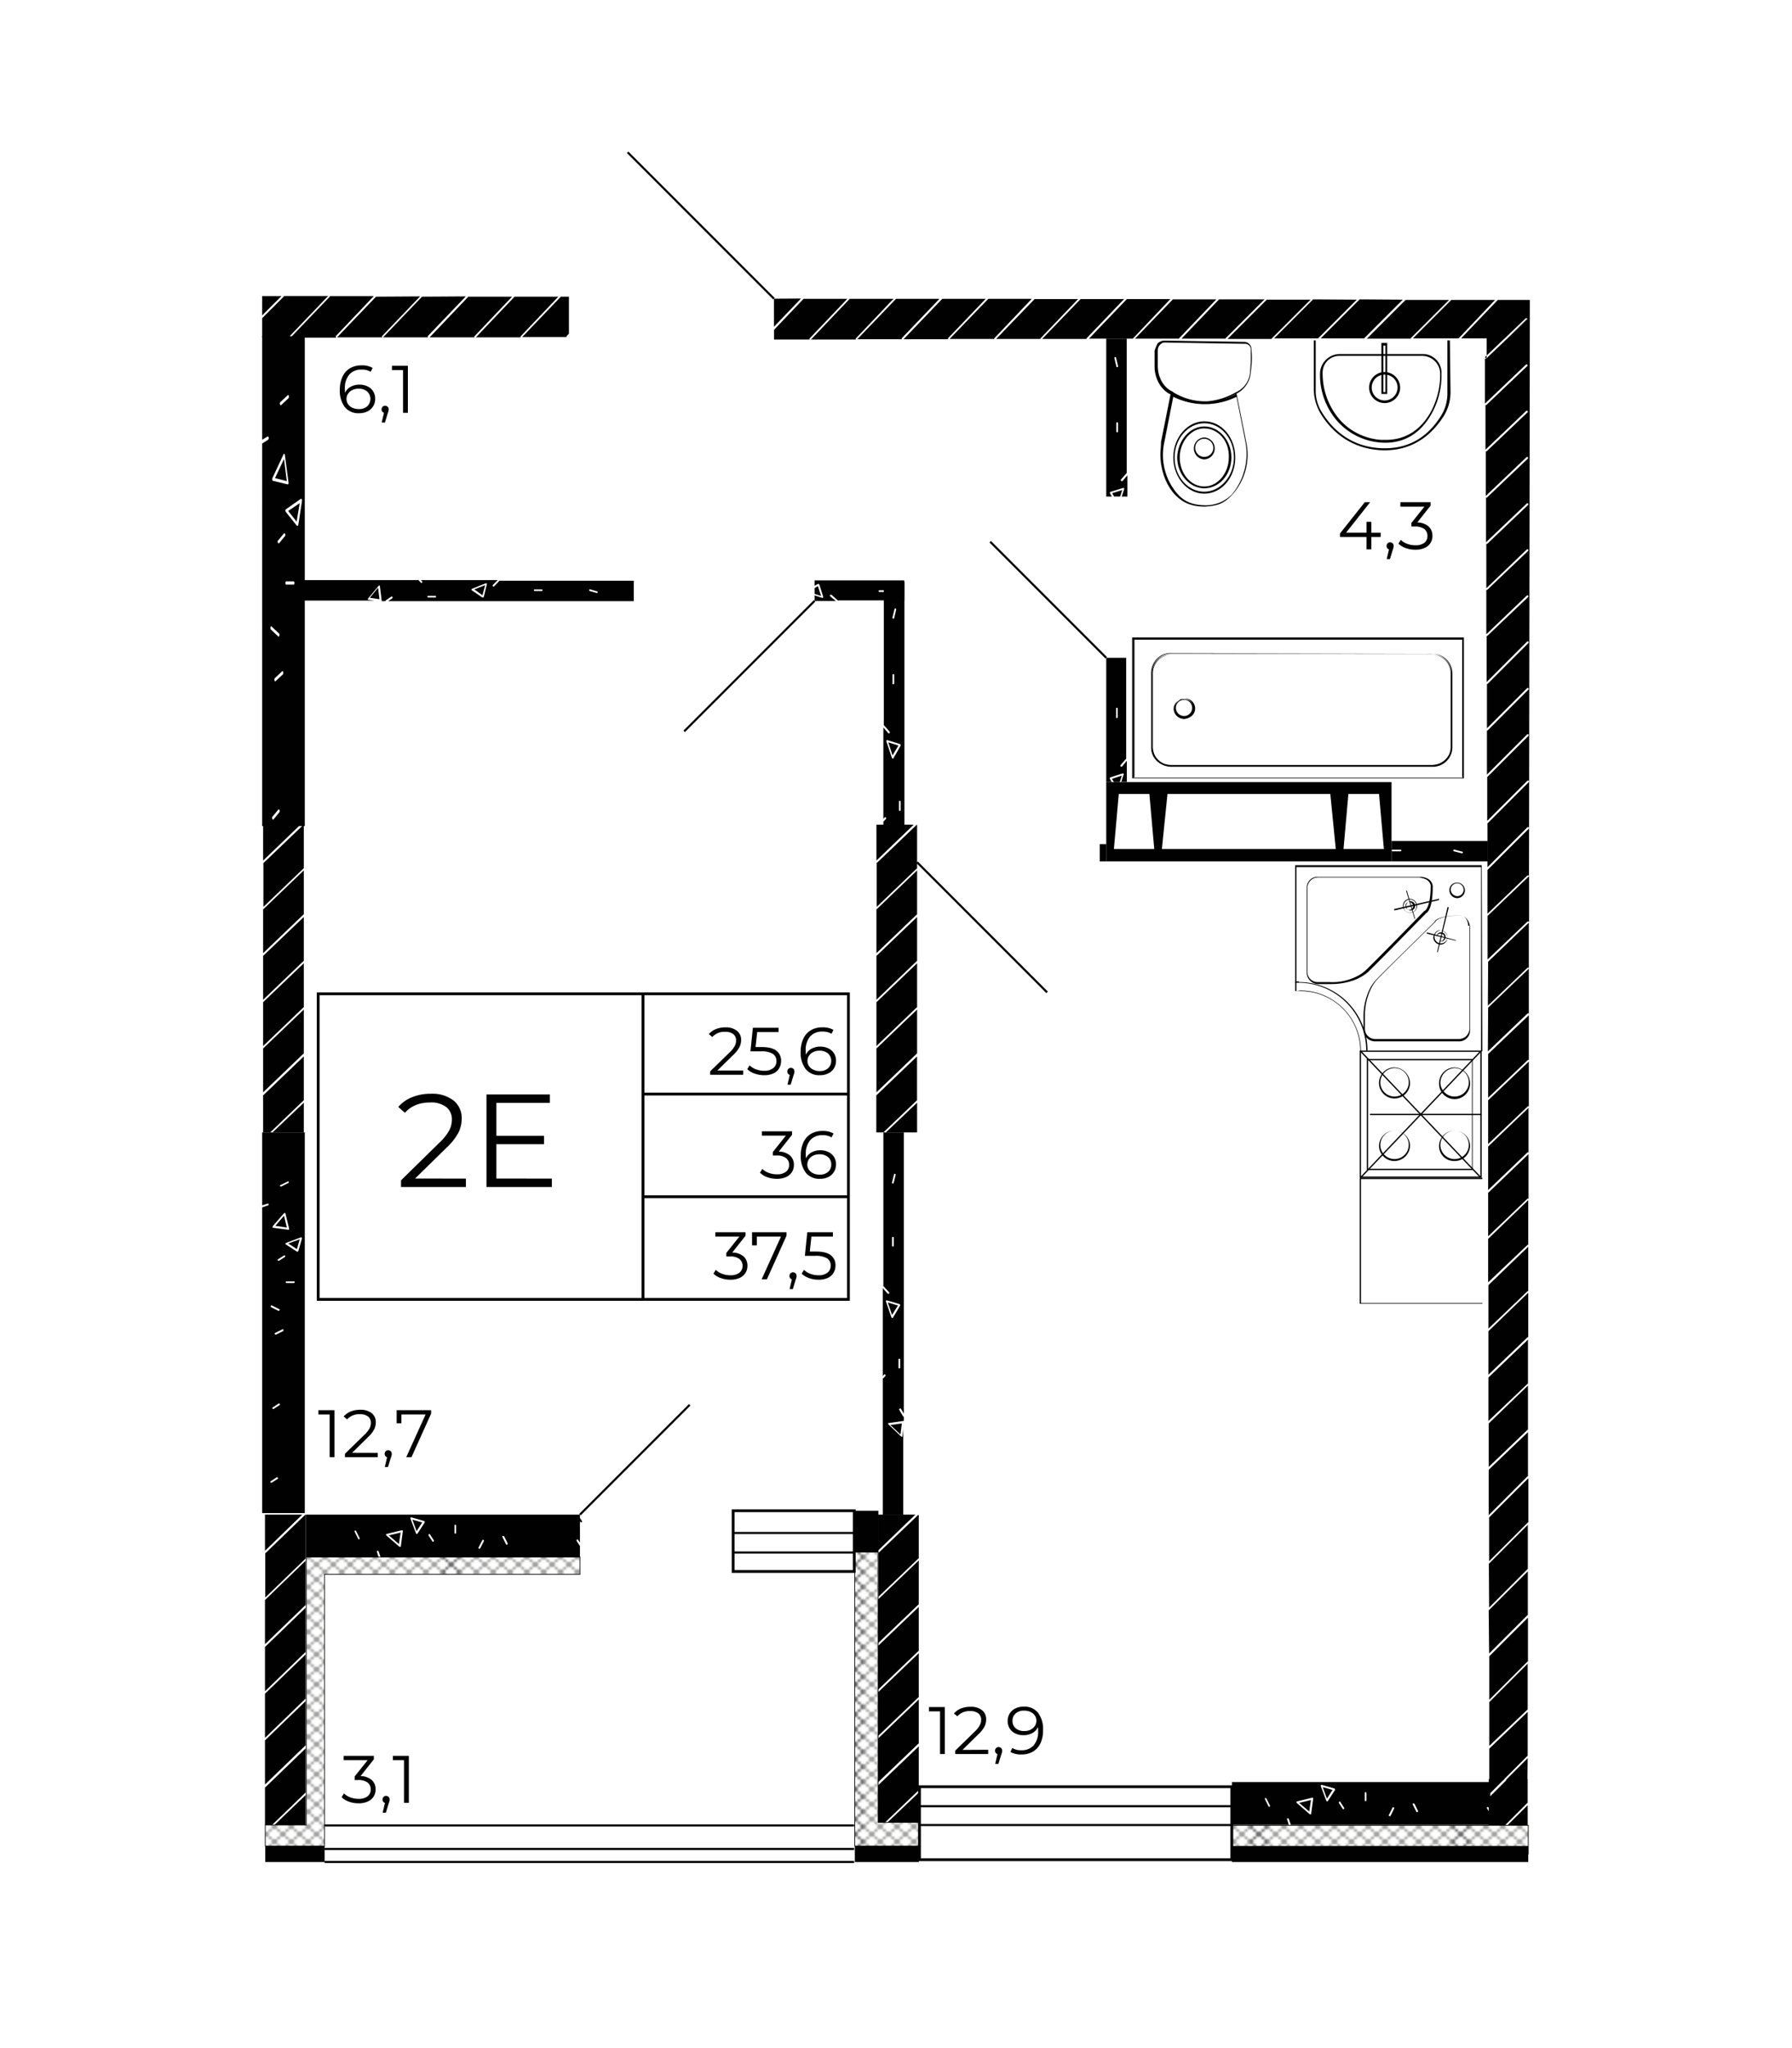 <svg id="Слой_1" data-name="Слой 1" xmlns="http://www.w3.org/2000/svg" xmlns:xlink="http://www.w3.org/1999/xlink" viewBox="0 0 639 730"><defs><style>.cls-1,.cls-2,.cls-5,.cls-6{fill:none;}.cls-2{stroke:#1e1e1c;stroke-linecap:square;stroke-linejoin:bevel;stroke-width:0.3px;}.cls-3{fill:#010101;}.cls-4,.cls-5,.cls-6{stroke:#010101;stroke-miterlimit:10;}.cls-4{stroke-width:0.25px;fill:url(#Diamond);}.cls-6{stroke-width:0.75px;}</style><pattern id="Diamond" data-name="Diamond" width="72" height="72" patternTransform="translate(88.85 23.65) scale(1 0.89)" patternUnits="userSpaceOnUse" viewBox="0 0 72 72"><rect class="cls-1" width="72" height="72"/><line class="cls-2" x1="72" y1="72" x2="144" y2="144"/><line class="cls-2" x1="144" y1="72" x2="72" y2="144"/><line class="cls-2" x1="138" y1="72" x2="69" y2="141"/><line class="cls-2" x1="132" y1="72" x2="68.99" y2="135.01"/><line class="cls-2" x1="126" y1="72" x2="68.99" y2="129.01"/><line class="cls-2" x1="120" y1="72" x2="68.99" y2="123.01"/><line class="cls-2" x1="114" y1="72" x2="68.98" y2="117.02"/><line class="cls-2" x1="108" y1="72" x2="68.98" y2="111.02"/><line class="cls-2" x1="102" y1="72" x2="68.98" y2="105.03"/><line class="cls-2" x1="96" y1="72" x2="68.97" y2="99.03"/><line class="cls-2" x1="90" y1="72" x2="68.97" y2="93.03"/><line class="cls-2" x1="84" y1="72" x2="68.96" y2="87.04"/><line class="cls-2" x1="78" y1="72" x2="68.96" y2="81.04"/><line class="cls-2" x1="72" y1="72" x2="68.96" y2="75.04"/><line class="cls-2" y1="72" x2="72" y2="144"/><line class="cls-2" x1="6" y1="72" x2="75" y2="141"/><line class="cls-2" x1="12" y1="72" x2="75" y2="135.01"/><line class="cls-2" x1="18" y1="72" x2="75.01" y2="129.01"/><line class="cls-2" x1="24" y1="72" x2="75.01" y2="123.01"/><line class="cls-2" x1="30" y1="72" x2="75.02" y2="117.02"/><line class="cls-2" x1="36" y1="72" x2="75.02" y2="111.02"/><line class="cls-2" x1="42" y1="72" x2="75.02" y2="105.03"/><line class="cls-2" x1="48" y1="72" x2="75.03" y2="99.03"/><line class="cls-2" x1="54" y1="72" x2="75.03" y2="93.03"/><line class="cls-2" x1="60" y1="72" x2="75.03" y2="87.04"/><line class="cls-2" x1="66" y1="72" x2="75.04" y2="81.04"/><line class="cls-2" x1="72" y1="72" x2="75.04" y2="75.04"/><line class="cls-2" x1="72" y1="72" y2="144"/><line class="cls-2" x1="66" y1="72" x2="-3" y2="141"/><line class="cls-2" x1="60" y1="72" x2="-3.01" y2="135.01"/><line class="cls-2" x1="54" y1="72" x2="-3.01" y2="129.01"/><line class="cls-2" x1="48" y1="72" x2="-3.01" y2="123.01"/><line class="cls-2" x1="42" y1="72" x2="-3.02" y2="117.02"/><line class="cls-2" x1="36" y1="72" x2="-3.02" y2="111.02"/><line class="cls-2" x1="30" y1="72" x2="-3.02" y2="105.03"/><line class="cls-2" x1="24" y1="72" x2="-3.03" y2="99.03"/><line class="cls-2" x1="18" y1="72" x2="-3.03" y2="93.03"/><line class="cls-2" x1="12" y1="72" x2="-3.04" y2="87.04"/><line class="cls-2" x1="6" y1="72" x2="-3.04" y2="81.04"/><line class="cls-2" y1="72" x2="-3.04" y2="75.04"/><line class="cls-2" x1="-72" y1="72" y2="144"/><line class="cls-2" x1="-66" y1="72" x2="3" y2="141"/><line class="cls-2" x1="-60" y1="72" x2="3" y2="135.01"/><line class="cls-2" x1="-54" y1="72" x2="3.01" y2="129.01"/><line class="cls-2" x1="-48" y1="72" x2="3.01" y2="123.01"/><line class="cls-2" x1="-42" y1="72" x2="3.02" y2="117.02"/><line class="cls-2" x1="-36" y1="72" x2="3.02" y2="111.02"/><line class="cls-2" x1="-30" y1="72" x2="3.02" y2="105.03"/><line class="cls-2" x1="-24" y1="72" x2="3.03" y2="99.03"/><line class="cls-2" x1="-18" y1="72" x2="3.03" y2="93.03"/><line class="cls-2" x1="-12" y1="72" x2="3.03" y2="87.04"/><line class="cls-2" x1="-6" y1="72" x2="3.04" y2="81.04"/><line class="cls-2" y1="72" x2="3.04" y2="75.04"/><line class="cls-2" y1="72" x2="-72" y2="144"/><line class="cls-2" x1="72" x2="144" y2="72"/><line class="cls-2" x1="69" y1="3" x2="138" y2="72"/><line class="cls-2" x1="68.99" y1="9" x2="132" y2="72"/><line class="cls-2" x1="68.99" y1="14.99" x2="126" y2="72"/><line class="cls-2" x1="68.99" y1="20.99" x2="120" y2="72"/><line class="cls-2" x1="68.98" y1="26.98" x2="114" y2="72"/><line class="cls-2" x1="68.98" y1="32.98" x2="108" y2="72"/><line class="cls-2" x1="68.98" y1="38.98" x2="102" y2="72"/><line class="cls-2" x1="68.97" y1="44.97" x2="96" y2="72"/><line class="cls-2" x1="68.97" y1="50.97" x2="90" y2="72"/><line class="cls-2" x1="68.96" y1="56.96" x2="84" y2="72"/><line class="cls-2" x1="68.96" y1="62.96" x2="78" y2="72"/><line class="cls-2" x1="68.96" y1="68.96" x2="72" y2="72"/><line class="cls-2" x1="144" x2="72" y2="72"/><line class="cls-2" x1="138" x2="69" y2="69"/><line class="cls-2" x1="132" x2="68.99" y2="63.01"/><line class="cls-2" x1="126" x2="68.99" y2="57.01"/><line class="cls-2" x1="120" x2="68.99" y2="51.01"/><line class="cls-2" x1="114" x2="68.98" y2="45.02"/><line class="cls-2" x1="108" x2="68.98" y2="39.02"/><line class="cls-2" x1="102" x2="68.98" y2="33.03"/><line class="cls-2" x1="96" x2="68.97" y2="27.03"/><line class="cls-2" x1="90" x2="68.97" y2="21.03"/><line class="cls-2" x1="84" x2="68.96" y2="15.04"/><line class="cls-2" x1="78" x2="68.96" y2="9.04"/><line class="cls-2" x1="72" x2="68.96" y2="3.04"/><line class="cls-2" x2="72" y2="72"/><line class="cls-2" x1="-3" y1="3" x2="66" y2="72"/><line class="cls-2" x1="-3.01" y1="9" x2="60" y2="72"/><line class="cls-2" x1="-3.01" y1="14.99" x2="54" y2="72"/><line class="cls-2" x1="-3.01" y1="20.99" x2="48" y2="72"/><line class="cls-2" x1="-3.02" y1="26.98" x2="42" y2="72"/><line class="cls-2" x1="-3.02" y1="32.98" x2="36" y2="72"/><line class="cls-2" x1="-3.02" y1="38.98" x2="30" y2="72"/><line class="cls-2" x1="-3.03" y1="44.97" x2="24" y2="72"/><line class="cls-2" x1="-3.03" y1="50.97" x2="18" y2="72"/><line class="cls-2" x1="-3.04" y1="56.96" x2="12" y2="72"/><line class="cls-2" x1="-3.04" y1="62.96" x2="6" y2="72"/><line class="cls-2" x1="-3.04" y1="68.96" y2="72"/><line class="cls-2" x1="6" x2="75" y2="69"/><line class="cls-2" x1="12" x2="75" y2="63.01"/><line class="cls-2" x1="18" x2="75.01" y2="57.01"/><line class="cls-2" x1="24" x2="75.01" y2="51.01"/><line class="cls-2" x1="30" x2="75.02" y2="45.02"/><line class="cls-2" x1="36" x2="75.02" y2="39.02"/><line class="cls-2" x1="42" x2="75.02" y2="33.03"/><line class="cls-2" x1="48" x2="75.03" y2="27.03"/><line class="cls-2" x1="54" x2="75.03" y2="21.03"/><line class="cls-2" x1="60" x2="75.03" y2="15.04"/><line class="cls-2" x1="66" x2="75.04" y2="9.04"/><line class="cls-2" x1="72" x2="75.04" y2="3.04"/><line class="cls-2" x1="72" y2="72"/><line class="cls-2" x1="66" x2="-3" y2="69"/><line class="cls-2" x1="60" x2="-3.01" y2="63.01"/><line class="cls-2" x1="54" x2="-3.01" y2="57.01"/><line class="cls-2" x1="48" x2="-3.01" y2="51.01"/><line class="cls-2" x1="42" x2="-3.02" y2="45.02"/><line class="cls-2" x1="36" x2="-3.02" y2="39.02"/><line class="cls-2" x1="30" x2="-3.02" y2="33.03"/><line class="cls-2" x1="24" x2="-3.03" y2="27.03"/><line class="cls-2" x1="18" x2="-3.03" y2="21.03"/><line class="cls-2" x1="12" x2="-3.04" y2="15.04"/><line class="cls-2" x1="6" x2="-3.04" y2="9.04"/><line class="cls-2" x2="-3.04" y2="3.04"/><line class="cls-2" x1="75" y1="3" x2="6" y2="72"/><line class="cls-2" x1="75" y1="9" x2="12" y2="72"/><line class="cls-2" x1="75.01" y1="14.99" x2="18" y2="72"/><line class="cls-2" x1="75.01" y1="20.99" x2="24" y2="72"/><line class="cls-2" x1="75.02" y1="26.98" x2="30" y2="72"/><line class="cls-2" x1="75.02" y1="32.98" x2="36" y2="72"/><line class="cls-2" x1="75.02" y1="38.98" x2="42" y2="72"/><line class="cls-2" x1="75.03" y1="44.97" x2="48" y2="72"/><line class="cls-2" x1="75.03" y1="50.97" x2="54" y2="72"/><line class="cls-2" x1="75.03" y1="56.96" x2="60" y2="72"/><line class="cls-2" x1="75.04" y1="62.96" x2="66" y2="72"/><line class="cls-2" x1="75.04" y1="68.96" x2="72" y2="72"/><line class="cls-2" x1="-72" y2="72"/><line class="cls-2" x1="-66" x2="3" y2="69"/><line class="cls-2" x1="-60" x2="3" y2="63.01"/><line class="cls-2" x1="-54" x2="3.01" y2="57.01"/><line class="cls-2" x1="-48" x2="3.01" y2="51.01"/><line class="cls-2" x1="-42" x2="3.02" y2="45.02"/><line class="cls-2" x1="-36" x2="3.02" y2="39.02"/><line class="cls-2" x1="-30" x2="3.02" y2="33.03"/><line class="cls-2" x1="-24" x2="3.03" y2="27.03"/><line class="cls-2" x1="-18" x2="3.03" y2="21.03"/><line class="cls-2" x1="-12" x2="3.03" y2="15.04"/><line class="cls-2" x1="-6" x2="3.04" y2="9.04"/><line class="cls-2" x2="3.04" y2="3.04"/><line class="cls-2" x2="-72" y2="72"/><line class="cls-2" x1="3" y1="3" x2="-66" y2="72"/><line class="cls-2" x1="3" y1="9" x2="-60" y2="72"/><line class="cls-2" x1="3.01" y1="14.99" x2="-54" y2="72"/><line class="cls-2" x1="3.01" y1="20.99" x2="-48" y2="72"/><line class="cls-2" x1="3.02" y1="26.98" x2="-42" y2="72"/><line class="cls-2" x1="3.02" y1="32.98" x2="-36" y2="72"/><line class="cls-2" x1="3.02" y1="38.98" x2="-30" y2="72"/><line class="cls-2" x1="3.03" y1="44.97" x2="-24" y2="72"/><line class="cls-2" x1="3.03" y1="50.97" x2="-18" y2="72"/><line class="cls-2" x1="3.03" y1="56.96" x2="-12" y2="72"/><line class="cls-2" x1="3.04" y1="62.96" x2="-6" y2="72"/><line class="cls-2" x1="3.04" y1="68.96" y2="72"/><line class="cls-2" x1="72" y1="-72" x2="144"/><line class="cls-2" x1="69" y1="-69" x2="138"/><line class="cls-2" x1="68.99" y1="-63" x2="132"/><line class="cls-2" x1="68.99" y1="-57.01" x2="126"/><line class="cls-2" x1="68.99" y1="-51.01" x2="120"/><line class="cls-2" x1="68.98" y1="-45.02" x2="114"/><line class="cls-2" x1="68.98" y1="-39.02" x2="108"/><line class="cls-2" x1="68.98" y1="-33.02" x2="102"/><line class="cls-2" x1="68.97" y1="-27.03" x2="96"/><line class="cls-2" x1="68.97" y1="-21.03" x2="90"/><line class="cls-2" x1="68.96" y1="-15.04" x2="84"/><line class="cls-2" x1="68.96" y1="-9.04" x2="78"/><line class="cls-2" x1="68.96" y1="-3.04" x2="72"/><line class="cls-2" x1="144" y1="-72" x2="72"/><line class="cls-2" y1="-72" x2="72"/><line class="cls-2" x1="-3" y1="-69" x2="66"/><line class="cls-2" x1="-3.01" y1="-63" x2="60"/><line class="cls-2" x1="-3.01" y1="-57.01" x2="54"/><line class="cls-2" x1="-3.01" y1="-51.01" x2="48"/><line class="cls-2" x1="-3.02" y1="-45.02" x2="42"/><line class="cls-2" x1="-3.02" y1="-39.02" x2="36"/><line class="cls-2" x1="-3.02" y1="-33.02" x2="30"/><line class="cls-2" x1="-3.03" y1="-27.03" x2="24"/><line class="cls-2" x1="-3.03" y1="-21.03" x2="18"/><line class="cls-2" x1="-3.04" y1="-15.04" x2="12"/><line class="cls-2" x1="-3.04" y1="-9.04" x2="6"/><line class="cls-2" x1="-3.04" y1="-3.04"/><line class="cls-2" x1="72" y1="-72"/><line class="cls-2" x1="75" y1="-69" x2="6"/><line class="cls-2" x1="75" y1="-63" x2="12"/><line class="cls-2" x1="75.01" y1="-57.01" x2="18"/><line class="cls-2" x1="75.01" y1="-51.01" x2="24"/><line class="cls-2" x1="75.02" y1="-45.02" x2="30"/><line class="cls-2" x1="75.02" y1="-39.02" x2="36"/><line class="cls-2" x1="75.02" y1="-33.02" x2="42"/><line class="cls-2" x1="75.03" y1="-27.03" x2="48"/><line class="cls-2" x1="75.03" y1="-21.03" x2="54"/><line class="cls-2" x1="75.03" y1="-15.04" x2="60"/><line class="cls-2" x1="75.04" y1="-9.04" x2="66"/><line class="cls-2" x1="75.04" y1="-3.04" x2="72"/><line class="cls-2" x1="-72" y1="-72"/><line class="cls-2" y1="-72" x2="-72"/><line class="cls-2" x1="3" y1="-69" x2="-66"/><line class="cls-2" x1="3" y1="-63" x2="-60"/><line class="cls-2" x1="3.01" y1="-57.01" x2="-54"/><line class="cls-2" x1="3.01" y1="-51.01" x2="-48"/><line class="cls-2" x1="3.02" y1="-45.02" x2="-42"/><line class="cls-2" x1="3.02" y1="-39.02" x2="-36"/><line class="cls-2" x1="3.02" y1="-33.02" x2="-30"/><line class="cls-2" x1="3.03" y1="-27.03" x2="-24"/><line class="cls-2" x1="3.03" y1="-21.03" x2="-18"/><line class="cls-2" x1="3.03" y1="-15.04" x2="-12"/><line class="cls-2" x1="3.04" y1="-9.04" x2="-6"/><line class="cls-2" x1="3.04" y1="-3.04"/></pattern></defs><polygon class="cls-3" points="102.28 437.54 101.28 433.34 98.18 436.94 102.28 437.54"/><polygon class="cls-3" points="102.78 443.24 105.88 445.24 106.88 441.74 102.78 443.24"/><path class="cls-3" d="M93.48,403.64v26l1.9-.6c.2-.1.4,0,.4.2s0,.4-.2.4l-2,.7h-.1v109h15.2V403.64Zm6.5,18.8,2.6-1.3c.2-.1.4,0,.4.1s0,.4-.1.4l-2.6,1.3h-.1c-.1,0-.2-.1-.3-.2S99.78,422.54,100,422.44Zm-2.8,14.8c.1-.1.1-.1.1-.2l4-4.6h.1a.1.1,0,0,1,.1-.1h.2v.1a.1.1,0,0,1,.1.1l1.3,5.3v.4l-.1.1h-.2l-5.3-.7h-.2a.1.1,0,0,0-.1-.1Zm-.6,28.2a.25.25,0,0,1,.4-.1l2.6,1.3a.25.25,0,0,1,.1.4c-.1.1-.2.2-.3.2h-.1l-2.6-1.3C96.48,465.84,96.48,465.64,96.58,465.44Zm2.4,61.7-2,1.3c-.1,0-.1.1-.2.1s-.2-.1-.3-.1c-.1-.2-.1-.4.1-.5l2-1.3c.2-.1.4-.1.5.1A.25.25,0,0,1,99,527.14Zm.7-26.3-2,1.3c-.1,0-.1.1-.2.1s-.2-.1-.3-.1c-.1-.2-.1-.4.1-.5l2-1.3c.2-.1.4-.1.5.1S99.78,500.74,99.68,500.84Zm1.3-26.4-2.6,1.3h-.1c-.1,0-.2-.1-.3-.2s0-.4.1-.4l2.6-1.3c.2-.1.4,0,.4.1S101.08,474.34,101,474.44Zm.6-26.4-2,1.3c-.1,0-.1.1-.2.1s-.2-.1-.3-.1c-.1-.2-.1-.4.1-.5l2-1.3c.2-.1.4-.1.5.1A.25.25,0,0,1,101.58,448Zm3.2,9.3h-2.6a.3.3,0,1,1,0-.6h2.6a.27.27,0,0,1,.3.3A.32.32,0,0,1,104.78,457.34Zm2.9-15.9-1.3,4.5c-.1.2-.2.2-.3.2h-.2l-4-2.6-.1-.1v-.2a.1.1,0,0,0,.1-.1.1.1,0,0,1,.1-.1l5.3-2h.2a.1.1,0,0,1,.1.1l.1.1Z"/><polygon class="cls-3" points="142.85 546.27 138.65 547.27 142.25 550.37 142.85 546.27"/><polygon class="cls-3" points="148.55 545.77 150.55 542.67 147.05 541.67 148.55 545.77"/><path class="cls-3" d="M205.75,548.77c.1-.1.3,0,.4.1l.65,1v-10H109v15.2h26l-.6-1.9c-.1-.2,0-.4.2-.4s.4,0,.4.2l.7,2v.1H206.8v-4l-1.15-1.77C205.55,549.07,205.55,548.87,205.75,548.77Zm-77.5-.4c0,.1-.1.2-.2.3s-.2.1-.3-.1l-1.3-2.6c-.1-.2,0-.4.1-.4s.4,0,.4.1l1.3,2.6Zm15.4-2.7v.1l-.7,5.3v.2a.1.1,0,0,0-.1.1h-.3c-.1-.1-.1-.1-.2-.1l-4.6-4v-.1a.1.1,0,0,1-.1-.1v-.2h.1a.1.1,0,0,1,.1-.1l5.3-1.3h.4l.1.1Zm7.8-3.1v.1l-2.6,4-.1.1h-.2a.1.1,0,0,0-.1-.1.1.1,0,0,1-.1-.1l-2-5.3v-.2a.1.1,0,0,1,.1-.1l.1-.1h.2l4.5,1.3c.2.1.2.2.2.3Zm3.2,6.9c-.2.1-.4.1-.5-.1l-1.3-2c-.1-.2-.1-.4.1-.5a.25.25,0,0,1,.4.1l1.3,2c0,.1.1.1.1.2S154.65,549.37,154.65,549.47Zm8-3.1a.3.3,0,0,1-.6,0v-2.6a.27.27,0,0,1,.3-.3.32.32,0,0,1,.3.3Zm9.9,2.9-1.3,2.6c-.1.2-.3.2-.5.1a.25.25,0,0,1-.1-.4L172,549a.25.25,0,0,1,.4-.1c.1.1.2.2.2.3Zm8.5,1c0,.1-.1.2-.2.3s-.4,0-.4-.1l-1.3-2.6c-.1-.2,0-.4.1-.4s.4,0,.5.1l1.3,2.6Z"/><polygon class="cls-3" points="467.46 641.61 463.26 642.61 466.86 645.71 467.46 641.61"/><polygon class="cls-3" points="473.16 641.11 475.16 638.01 471.66 637.01 473.16 641.11"/><path class="cls-3" d="M530.36,644.11c.1-.1.3,0,.4.1l.65,1v-10H439.29v15.2h20.27l-.6-1.9c-.1-.2,0-.4.2-.4s.4,0,.4.2l.7,2v.1h71.15v-4l-1.15-1.77C530.16,644.41,530.16,644.21,530.36,644.11Zm-77.5-.4c0,.1-.1.2-.2.3s-.2.1-.3-.1l-1.3-2.6c-.1-.2,0-.4.1-.4s.4,0,.4.1l1.3,2.6Zm15.4-2.7v.1l-.7,5.3v.2a.1.1,0,0,0-.1.1h-.3c-.1-.1-.1-.1-.2-.1l-4.6-4v-.1a.1.1,0,0,1-.1-.1v-.2h.1a.1.1,0,0,1,.1-.1l5.3-1.3h.4l.1.1Zm7.8-3.1v.1l-2.6,4-.1.1h-.2a.1.1,0,0,0-.1-.1.1.1,0,0,1-.1-.1l-2-5.3v-.2a.1.1,0,0,1,.1-.1l.1-.1h.2l4.5,1.3c.2.1.2.2.2.3Zm3.2,6.9c-.2.1-.4.1-.5-.1l-1.3-2c-.1-.2-.1-.4.1-.5a.25.25,0,0,1,.4.1l1.3,2c0,.1.1.1.1.2S479.26,644.71,479.26,644.81Zm8-3.1a.3.3,0,1,1-.6,0v-2.6a.27.27,0,0,1,.3-.3.32.32,0,0,1,.3.3Zm9.9,2.9-1.3,2.6c-.1.2-.3.2-.5.1a.25.25,0,0,1-.1-.4l1.3-2.6a.25.25,0,0,1,.4-.1c.1.1.2.2.2.3Zm8.5,1c0,.1-.1.2-.2.3s-.4,0-.4-.1l-1.3-2.6c-.1-.2,0-.4.1-.4s.4,0,.5.1l1.3,2.6Z"/><path class="cls-3" d="M93.83,324.05v15.7l14.3-13.7c.1-.1.1-.1.2-.1v-15.7L94,324C93.93,324.05,93.93,324.05,93.83,324.05Z"/><path class="cls-3" d="M93.83,357.15v15.7l14.3-13.7c.1-.1.1-.1.2-.1v-15.7L94,357.05C93.93,357.15,93.93,357.15,93.83,357.15Z"/><path class="cls-3" d="M93.83,373.65v15.7l14.3-13.7c.1-.1.1-.1.2-.1v-15.7L94,373.55C93.93,373.65,93.93,373.65,93.83,373.65Z"/><path class="cls-3" d="M93.83,340.65v15.7l14.3-13.7c.1-.1.1-.1.2-.1v-15.7L94,340.55C93.93,340.55,93.93,340.65,93.83,340.65Z"/><polygon class="cls-3" points="107.13 293.95 93.83 293.95 93.83 306.75 107.13 293.95"/><path class="cls-3" d="M108.33,376.55v15.7c-.1,0-.2,0-.2.1L96.35,403.64H93.83V390.35c.1,0,.1,0,.2-.1Z"/><polygon class="cls-3" points="108.33 393.05 108.33 403.64 97.19 403.64 108.33 393.05"/><path class="cls-3" d="M107.93,294.25l-13.8,13.2c-.1.1-.1.1-.2.1v15.7l14.2-13.6c.1-.1.1-.1.2-.1v-15.5H108A.35.35,0,0,0,107.93,294.25Z"/><path class="cls-3" d="M312.52,324.05v15.7l14.3-13.7c.1-.1.1-.1.2-.1v-15.7L312.72,324C312.62,324.05,312.62,324.05,312.52,324.05Z"/><path class="cls-3" d="M312.52,357.15v15.7l14.3-13.7c.1-.1.1-.1.2-.1v-15.7l-14.3,13.7C312.62,357.15,312.62,357.15,312.52,357.15Z"/><path class="cls-3" d="M312.52,373.65v15.7l14.3-13.7c.1-.1.1-.1.2-.1v-15.7l-14.3,13.7C312.62,373.65,312.62,373.65,312.52,373.65Z"/><path class="cls-3" d="M312.52,340.65v15.7l14.3-13.7c.1-.1.1-.1.2-.1v-15.7l-14.3,13.7C312.62,340.55,312.62,340.65,312.52,340.65Z"/><polygon class="cls-3" points="325.82 293.95 312.52 293.95 312.52 306.75 325.82 293.95"/><path class="cls-3" d="M327,376.55v15.7c-.1,0-.2,0-.2.1L315,403.64h-2.52V390.35c.1,0,.1,0,.2-.1Z"/><polygon class="cls-3" points="327.02 393.05 327.02 403.64 315.88 403.64 327.02 393.05"/><path class="cls-3" d="M326.62,294.25l-13.8,13.2c-.1.1-.1.1-.2.1v15.7l14.2-13.6c.1-.1.1-.1.2-.1v-15.5h-.3A.35.35,0,0,0,326.62,294.25Z"/><path class="cls-3" d="M94.49,570.23v15.84l14.3-13.82c.1-.1.1-.1.2-.1V556.31l-14.3,13.82C94.59,570.23,94.59,570.23,94.49,570.23Z"/><path class="cls-3" d="M94.49,603.62v15.83l14.3-13.82c.1-.1.1-.1.2-.1V589.7l-14.3,13.82C94.59,603.62,94.59,603.62,94.49,603.62Z"/><path class="cls-3" d="M94.49,620.26v15.83l14.3-13.81c.1-.1.1-.1.2-.1V606.34l-14.3,13.82C94.59,620.26,94.59,620.26,94.49,620.26Z"/><path class="cls-3" d="M94.49,587v15.84L108.79,589c.1-.1.1-.1.2-.1V573.05l-14.3,13.82C94.59,586.87,94.59,587,94.49,587Z"/><polygon class="cls-3" points="107.79 539.87 94.49 539.87 94.49 552.78 107.79 539.87"/><path class="cls-3" d="M109,623.19V639c-.1,0-.2,0-.2.1L97,650.51H94.49v-13.4c.1,0,.1,0,.2-.11Z"/><polygon class="cls-3" points="108.99 639.83 108.99 650.51 97.85 650.51 108.99 639.83"/><path class="cls-3" d="M108.59,540.17l-13.8,13.32c-.1.1-.1.1-.2.1v15.83l14.2-13.71c.1-.11.1-.11.2-.11V540h-.3A.35.35,0,0,0,108.59,540.17Z"/><path class="cls-3" d="M313.12,570v15.7l14.3-13.7c.1-.1.1-.1.2-.1v-15.7l-14.3,13.7C313.22,570,313.22,570,313.12,570Z"/><path class="cls-3" d="M313.12,603.07v15.7l14.3-13.7c.1-.1.1-.1.2-.1v-15.7L313.32,603C313.22,603.07,313.22,603.07,313.12,603.07Z"/><path class="cls-3" d="M313.12,619.57v15.7l14.3-13.7c.1-.1.1-.1.2-.1v-15.7l-14.3,13.7C313.22,619.57,313.22,619.57,313.12,619.57Z"/><path class="cls-3" d="M313.12,586.57v15.7l14.3-13.7c.1-.1.1-.1.2-.1v-15.7l-14.3,13.7C313.22,586.47,313.22,586.57,313.12,586.57Z"/><polygon class="cls-3" points="326.42 539.87 313.12 539.87 313.12 552.67 326.42 539.87"/><path class="cls-3" d="M327.62,622.47v15.7c-.1,0-.2,0-.2.1l-11.78,11.29h-2.52V636.27c.1,0,.1,0,.2-.1Z"/><polygon class="cls-3" points="327.62 638.97 327.62 649.56 316.48 649.56 327.62 638.97"/><path class="cls-3" d="M327.22,540.17l-13.8,13.2c-.1.1-.1.1-.2.1v15.7l14.2-13.6c.1-.1.1-.1.2-.1V540h-.3A.35.35,0,0,0,327.22,540.17Z"/><polygon class="cls-3" points="318.26 269.24 320.36 265.75 316.76 264.61 318.26 269.24"/><path class="cls-3" d="M315.16,207.36v51.06H315c.1,0,.2,0,.2.08l2,2.27a.3.3,0,0,1,.1.26.28.28,0,0,1-.1.26c-.1.18-.3.18-.5,0l-1.7-2v32.62l.4-.52c.1-.18.3-.18.5,0a.28.28,0,0,1,.1.26.29.29,0,0,1-.1.26l-.7.78c-.1.09-.1.09-.2.09v1.84h7.5V207.36Zm3.1,12.68.7-2.88a.29.29,0,0,1,.4-.26c.1,0,.2.17.2.35l-.7,3a.3.3,0,0,1-.4.27C318.26,220.39,318.16,220.21,318.26,220Zm.6,20.58v3a.3.3,0,1,1-.6,0v-3a.32.32,0,0,1,.3-.35C318.76,240.27,318.86,240.36,318.86,240.62Zm2.3,48.15a.3.3,0,1,1-.6,0v-3a.31.31,0,0,1,.3-.34c.2,0,.3.08.3.34Zm0-23-2.6,4.54c0,.09-.1.09-.1.09h-.2a.09.09,0,0,0-.1-.09l-.1-.09-2-6V264a.09.09,0,0,1,.1-.09l.1-.09h.2l4.5,1.4a.34.34,0,0,1,.2.35Z"/><path class="cls-3" d="M496.2,299.75v7.3h34.34v-7.3Zm3.17,3.7h-2.79a.3.3,0,1,1,0-.6h2.79a.3.3,0,0,1,.32.3C499.69,303.35,499.61,303.45,499.37,303.45Zm22.23.5c0,.1-.16.2-.33.2l-2.77-.7a.3.3,0,0,1-.26-.4c.09-.2.26-.3.42-.2l2.7.7A.29.29,0,0,1,521.6,304Z"/><polygon class="cls-3" points="318.09 468.7 320.19 465.35 316.59 464.26 318.09 468.7"/><polygon class="cls-3" points="321.59 507.36 317.49 507.94 321.09 511.3 321.59 507.36"/><path class="cls-3" d="M314.79,458.31c.1,0,.2,0,.2.08l2,2.18a.28.28,0,0,1,.1.25.27.27,0,0,1-.1.25c-.1.17-.3.17-.5,0l-1.7-1.92V490.5l.4-.5c.1-.17.3-.17.5,0a.28.28,0,0,1,.1.25.27.27,0,0,1-.1.25l-.7.76c-.1.08-.1.08-.2.08V540h7.3v-30.6l-.3,2.51v.17h0l-.1.08h-.1s-.1,0-.1-.08h-.1l-4.6-4.36v-.08l-.1-.09h0v-.08c0-.08,0-.17.1-.17h0c0-.08.1-.08.2-.08l5.3-.76h0v-1.51a.29.29,0,0,1-.3-.16l-1.3-2.18a.35.35,0,0,1,.1-.51c.2-.08.4-.08.5.09l1,1.67V403.64H315v54.67Zm6.2,26.32v2.85a.3.3,0,1,1-.6,0v-2.85a.31.31,0,0,1,.3-.33C320.89,484.3,321,484.38,321,484.63Zm-.2-19.78h0a.31.31,0,0,1,.2.33v.09h0v.08l-2.6,4.36c0,.08-.1.08-.1.08h-.2s0-.08-.1-.08l-.1-.08-2-5.79v-.17h0s0-.08.1-.08l.1-.08h.2Zm-2.1-23.65v2.85a.3.3,0,1,1-.6,0V441.2a.31.31,0,0,1,.3-.33C318.59,440.87,318.69,441,318.69,441.2Zm.7-22.47h0l-.7,2.85a.3.3,0,0,1-.4.26c-.2-.09-.3-.26-.2-.42l.7-2.77a.29.29,0,0,1,.4-.25C319.29,418.4,319.39,418.57,319.39,418.73Z"/><polygon class="cls-3" points="169.11 210.08 172.04 212.18 172.99 208.58 169.11 210.08"/><polygon class="cls-3" points="135.32 213.58 134.81 209.48 131.88 213.08 135.32 213.58"/><path class="cls-3" d="M178.2,206.78c0,.1,0,.2-.08.2l-1.9,2a.24.24,0,0,1-.22.1.22.22,0,0,1-.22-.1c-.15-.1-.15-.3,0-.5l1.68-1.7H150.05l.44.4c.15.1.15.3,0,.5a.22.22,0,0,1-.22.1.24.24,0,0,1-.22-.1l-.66-.7c-.07-.1-.07-.1-.07-.2H106.81v7.3h26.75l-2.2-.3h-.14l-.08-.1v-.1h0s0-.1.08-.1v-.1l3.81-4.6h.07l.07-.1h.08c.07,0,.14,0,.14.1h0c.08,0,.08.1.08.2l.66,5.3h1.32a.31.31,0,0,1,.14-.3l1.91-1.3a.28.28,0,0,1,.44.1c.07.2.07.4-.08.5l-1.46,1H226V207H178.2v-.2Zm-23,6.2h-2.49a.3.3,0,0,1,0-.6h2.49a.29.29,0,0,1,.3.3C155.48,212.88,155.4,213,155.18,213Zm17.3-.2h0a.27.27,0,0,1-.29.2H172l-3.81-2.6c-.07,0-.07-.1-.07-.1h0v-.2h0s.07,0,.07-.1l.07-.1,5.06-2h.15s.07,0,.07.1l.07.1h0v.2Zm20.67-2.1h-2.49a.3.3,0,0,1,0-.6h2.49a.29.29,0,0,1,.29.3C193.44,210.58,193.37,210.68,193.15,210.68Zm19.64.7h0l-2.49-.7a.29.29,0,0,1-.22-.4c.07-.2.22-.3.36-.2l2.42.7a.29.29,0,0,1,.22.4C213.08,211.28,212.94,211.38,212.79,211.38Z"/><polygon class="cls-3" points="400.17 174.67 396.57 175.8 397.28 176.97 399.42 176.97 400.17 174.67"/><path class="cls-3" d="M399.77,171.38a.28.28,0,0,1-.1-.26.3.3,0,0,1,.1-.26l2-2.25c0-.09.1-.09.2-.09h-.2V120.71h-7.3V177h2l-.68-1.17v-.18a.32.32,0,0,1,.2-.34l4.5-1.39h.2l.1.09a.09.09,0,0,1,.1.09v.17L400,177h2v-7.58l-1.7,2C400.07,171.55,399.87,171.55,399.77,171.38Zm-1.1-17.57a.3.3,0,1,1-.6,0v-2.95c0-.26.1-.34.3-.34a.31.31,0,0,1,.3.34Zm-.2-22.95a.29.29,0,0,1-.4-.25l-.7-3c0-.17.1-.34.2-.34a.29.29,0,0,1,.4.25l.7,2.86C398.77,130.61,398.67,130.78,398.47,130.86Z"/><polygon class="cls-3" points="400.02 276.47 396.52 277.6 397.21 278.77 399.29 278.77 400.02 276.47"/><path class="cls-3" d="M399.63,273.18a.28.28,0,0,1-.1-.26.3.3,0,0,1,.1-.26l1.95-2.25c0-.09.09-.09.19-.09h-.19V234.47h-7.11v44.3h1.93l-.66-1.17v-.18a.33.33,0,0,1,.19-.34l4.38-1.39h.19l.1.09a.09.09,0,0,1,.1.09V276l-.89,2.73h2v-7.58l-1.65,2C399.92,273.35,399.73,273.35,399.63,273.18Zm-1.07-17.57a.3.3,0,1,1-.59,0v-3c0-.26.1-.34.3-.34a.31.31,0,0,1,.29.34Z"/><polygon class="cls-3" points="292.78 212.43 291.65 208.92 290.48 209.62 290.48 211.7 292.78 212.43"/><path class="cls-3" d="M290.47,206.88v1.93l1.17-.66h.18a.33.33,0,0,1,.34.19l1.39,4.38v.19l-.09.1a.09.09,0,0,1-.09.1h-.17l-2.73-.89v2h7.58l-2-1.65c-.17-.2-.17-.39,0-.49a.28.28,0,0,1,.26-.1.3.3,0,0,1,.26.1l2.25,2c.09,0,.09.09.09.19V214h23.54v-7.11ZM316.58,211h-2.95a.3.3,0,1,1,0-.59h2.95c.26,0,.34.1.34.3A.31.31,0,0,1,316.58,211Z"/><polygon class="cls-3" points="102.27 171.48 101.27 163.6 98.07 170.43 102.27 171.48"/><polygon class="cls-3" points="102.77 182.13 105.77 185.95 106.87 179.35 102.77 182.13"/><path class="cls-3" d="M93.48,119.84v36.92l1.9-1.16c.2-.12.4.11.4.35a.73.73,0,0,1-.2.81l-2,1.27h-.1V294.45h15.2V119.84Zm6.5,23.48,2.6-2.43a.25.25,0,0,1,.4.23,1,1,0,0,1-.1.81l-2.6,2.43-.1.12c-.1,0-.2-.12-.3-.35A.59.59,0,0,1,100,143.32Zm-2.9,27.57v-.35l4-8.57a.11.11,0,0,0,.1-.12s0-.11.1-.11h.1a.1.1,0,0,1,.1.11V162l.1.11,1.3,9.85v.46a.11.11,0,0,1-.1.12s0,.11-.1.11h-.1l-5.3-1.27-.1-.12a.1.1,0,0,1-.1-.11Zm-.6,52.69c.1-.35.3-.46.4-.23l2.6,2.43c.2.12.2.47.1.81s-.2.35-.3.35a.1.1,0,0,1-.1-.11l-2.6-2.44A1.07,1.07,0,0,1,96.48,223.58Zm3.1,66-2,2.43c-.1.11-.1.11-.2.11s-.2-.11-.3-.23-.1-.69.1-.81l2-2.43c.2-.23.4-.12.5.12A.8.8,0,0,1,99.58,289.6Zm1.3-49.22-2.6,2.43-.1.11c-.1,0-.2-.11-.3-.34a1,1,0,0,1,.1-.81l2.6-2.44a.25.25,0,0,1,.4.23C101,239.8,101.08,240.26,100.88,240.38Zm.7-49.23-2,2.44c-.1.11-.1.11-.2.11s-.2-.11-.3-.23-.1-.69.1-.81l2-2.43c.2-.23.4-.12.5.11A.8.8,0,0,1,101.58,191.15Zm3.1,17.26h-2.6c-.2,0-.3-.23-.3-.58s.1-.58.3-.58h2.6c.2,0,.3.23.3.58S104.88,208.41,104.68,208.41Zm3-30v.24l-1.3,8.45c-.1.35-.2.35-.3.35h-.2l-4-5c0-.12-.1-.12-.1-.23v-.47l.1-.11s0-.12.1-.12l5.3-3.7h.2l.1.11c0,.12.1.12.1.23Z"/><polygon class="cls-3" points="100.39 105.53 93.48 112.44 93.48 105.53 100.39 105.53"/><path class="cls-3" d="M103.39,120.23c.1.1.1.1.2.1H93.48v-6.9l7.71-7.71c.1-.1.1-.1.1-.2H117l-13.6,14.2A.45.45,0,0,0,103.39,120.23Z"/><path class="cls-3" d="M117.59,105.75a.35.35,0,0,0,.1-.2h15.6l-13.5,14.2a.45.45,0,0,0,0,.5.1.1,0,0,1,.1.1h-16.4c.1,0,.1,0,.2-.1Z"/><path class="cls-3" d="M134.09,105.75h0l15.7-.1-13.5,14.1a.45.45,0,0,0,0,.5h-16.1a.1.1,0,0,0,.1-.1Z"/><path class="cls-3" d="M150.49,105.75c.1,0,.1-.1,0,0l15.6-.1-13.5,14.1a.45.45,0,0,0,0,.5h-16Z"/><path class="cls-3" d="M167,105.75c.1,0,0-.1,0,0h15.6l-13.4,14.1a.3.3,0,0,0,0,.4h-16Z"/><path class="cls-3" d="M202.87,105.75v13.19l-.78.81a.3.3,0,0,0,0,.4h-15.9l13.8-14.4Z"/><polygon class="cls-3" points="202.87 119.97 202.87 120.16 202.69 120.16 202.87 119.97"/><path class="cls-3" d="M183.49,105.75h15.6l-13.4,14.1a.3.3,0,0,0,0,.4h-16Z"/><polygon class="cls-3" points="536.46 634.12 530.85 639.73 530.85 634.12 536.46 634.12"/><path class="cls-3" d="M544.74,634.12v8.51c-.1,0-.19,0-.19.1l-7.78,7.78h-5.92v-9.78c.1,0,.1,0,.19-.1l6.51-6.51Z"/><polygon class="cls-3" points="544.75 643.44 544.75 650.51 537.62 650.51 544.75 643.44"/><path class="cls-3" d="M401.82,106.61h15.5l-13.2,13.9a.31.31,0,0,0-.1.2h-15.7Z"/><path class="cls-3" d="M516.72,106.91,503,120.61v.1h-15.6l13.8-13.8Z"/><path class="cls-3" d="M418.22,106.71h15.5l-13.2,13.8c-.1.1-.1.1-.1.2h-15.7Z"/><path class="cls-3" d="M270,106.51c.1-.1.1,0,0,0Z"/><polygon class="cls-3" points="285.62 106.41 275.98 116.48 275.98 106.47 285.62 106.41"/><path class="cls-3" d="M286.52,106.51c0-.1.1,0,0,0Z"/><path class="cls-3" d="M288.72,120.61a.3.3,0,0,0,0,.4H276v-3.43l10.54-11.07h15.6Z"/><polygon class="cls-3" points="538.43 118.8 536.62 120.61 536.53 120.61 538.43 118.8"/><path class="cls-3" d="M544.52,114l-7,6.63h0l7.05-7A.5.5,0,0,1,544.52,114Z"/><path class="cls-3" d="M520.12,120.61h-16.3l13.7-13.7h15.6l-13,13.7Z"/><path class="cls-3" d="M467.32,106.81l-13.8,13.8a.35.35,0,0,0-.1.2h-15.7l14-14Z"/><path class="cls-3" d="M319.52,106.51H335l-13.4,14a.3.3,0,0,0,0,.4h-15.9Z"/><path class="cls-3" d="M336,106.51h15.5l-13.4,14c-.1.1-.1.2,0,.4h-15.9Z"/><path class="cls-3" d="M352.42,106.51h15.5l-13.3,14a.37.37,0,0,0-.1.3h-15.9Z"/><path class="cls-3" d="M368.92,106.61h15.5l-13.3,13.9a.37.37,0,0,0-.1.3h-15.8Z"/><path class="cls-3" d="M385.32,106.61h15.5l-13.3,13.9a.37.37,0,0,0-.1.3h-15.8Z"/><path class="cls-3" d="M500.22,106.81l-13.7,13.7v.1h-15.6l13.9-13.9Z"/><path class="cls-3" d="M483.82,106.81l-13.7,13.7a.1.1,0,0,1-.1.1h-15.7l13.9-13.9Z"/><path class="cls-3" d="M437,120.71h-15.7l13.4-14h16.2l-13.8,13.8A.31.31,0,0,0,437,120.71Z"/><path class="cls-3" d="M303,106.51h15.6l-13.4,14.1a.3.3,0,0,0,0,.4h-16Z"/><path class="cls-3" d="M530.75,491v15.5l13.9-13.2a.31.31,0,0,1,.2-.1v-15.7Z"/><path class="cls-3" d="M531.05,605.88l13.7-13.7h.1v-15.6l-13.8,13.8Z"/><path class="cls-3" d="M530.85,507.38v15.5l13.8-13.2c.1-.1.1-.1.2-.1v-15.7Z"/><path class="cls-3" d="M530.12,126.71v1c-.6-.2-.6-.3-.6-.4Z"/><path class="cls-3" d="M545.52,106.91V107l-.3,205.29c0-.1,0-.1-.1-.2a.45.45,0,0,0-.5,0l-14.2,13.6V310c.1,0,.1,0,.2-.1l14.5-14.5c.1-.2.2-.4,0-.5a.45.45,0,0,0-.5,0l-14.2,14.2v-15.7c.1,0,.1,0,.2-.1l14.5-14.5c.1-.2.2-.4,0-.5a.45.45,0,0,0-.5,0l-14.3,14.3v-15.7c.1,0,.1,0,.2-.1l14.5-14.5c.1-.2.2-.4,0-.5a.45.45,0,0,0-.5,0l-14.3,14.3v-15.7h.1c.1,0,.1,0,.2-.1l14.5-14.5c.1-.2.2-.4,0-.5a.45.45,0,0,0-.5,0l-14.3,14.3v-15.8h.1c.1,0,.1,0,.2-.1l14.5-14.5c.1-.2.2-.4,0-.5a.45.45,0,0,0-.5,0l-14.4,14.4v-16.5a.1.1,0,0,0,.1.1c.1,0,.1,0,.2-.1l14.5-13.8a.35.35,0,0,0-.5-.5L530,226.08v-15.9c.1.1.1.1.2.1s.1,0,.2-.1l14.5-13.8a.35.35,0,0,0-.5-.5L530,209.68v-15.9c.1.1.1.1.2.1s.1,0,.2-.1l14.5-13.8a.35.35,0,0,0-.5-.5l-14.5,13.8v-16c0,.1.1.1.2.1s.1,0,.2-.1l14.5-13.8a.35.35,0,0,0-.5-.5l-14.5,13.8v-16c0,.1.1.1.2.1s.1,0,.2-.1l14.5-13.8a.35.35,0,0,0-.5-.5l-14.5,13.8v-16c0,.1.1.1.2.1s.1,0,.2-.1l14.5-13.8a.35.35,0,0,0-.5-.5l-14.5,13.8a.1.1,0,0,0-.1.1v-16.3c0,.1,0,.1.1.2s.1.1.2.1.1,0,.2-.1l.1-.1,7.43-7.07,7-6.63a.5.5,0,0,0,.05-.42.22.22,0,0,0-.05-.08.45.45,0,0,0-.5,0l-5.59,5.32-1.9,1.81-6.41,6.1v-6.1H521l13.1-13.7Z"/><path class="cls-3" d="M530.65,326.28a.35.35,0,0,1-.2.1V342l14.2-13.5a.45.45,0,0,1,.5,0,.1.1,0,0,0,.1.1v-16.4c0,.1,0,.1-.1.2Z"/><path class="cls-3" d="M530.65,342.78h0l-.1,15.7,14.1-13.5a.45.45,0,0,1,.5,0v-16.1a.1.1,0,0,1-.1.1Z"/><path class="cls-3" d="M530.65,359.18c0,.1-.1.1,0,0l-.1,15.6,14.1-13.5a.45.45,0,0,1,.5,0v-16Z"/><path class="cls-3" d="M530.65,375.68c0,.1-.1,0,0,0v15.6l14.1-13.4a.3.3,0,0,1,.4,0v-16h0Z"/><path class="cls-3" d="M536.15,634.38l8.6-8.6h0v-15.6l-13.7,13.1v11.4l5-.1C536.05,634.48,536.05,634.38,536.15,634.38Z"/><polygon class="cls-3" points="536.95 634.49 544.65 634.38 544.75 626.68 536.95 634.49"/><path class="cls-3" d="M544.75,609.28V593l-13.7,13.7v15.6l13.7-13Z"/><path class="cls-3" d="M531,556.48l13.8-13.8a.35.35,0,0,1,.2-.1v-15.7l-14,14Z"/><path class="cls-3" d="M530.65,408.68h0v15.5l14-13.4a.3.3,0,0,1,.4,0v-15.9Z"/><path class="cls-3" d="M530.65,425.18v15.5l14-13.4c.1-.1.2-.1.4,0v-15.9Z"/><path class="cls-3" d="M530.65,441.58v15.5l14-13.3a.37.37,0,0,1,.3-.1v-15.9Z"/><path class="cls-3" d="M530.75,458.08v15.5l13.9-13.3a.37.37,0,0,1,.3-.1v-15.8Z"/><path class="cls-3" d="M530.75,474.48V490l13.9-13.3a.37.37,0,0,1,.3-.1v-15.8Z"/><path class="cls-3" d="M531,589.38l13.7-13.7h.1v-15.6L530.85,574Z"/><path class="cls-3" d="M531,573l13.7-13.7a.1.1,0,0,0,.1-.1v-15.7l-13.9,13.9Z"/><path class="cls-3" d="M544.85,526.18v-15.7l-14,13.4v16.2l13.8-13.8A.31.31,0,0,1,544.85,526.18Z"/><path class="cls-3" d="M530.65,392.18h0v15.6l14.1-13.4a.3.3,0,0,1,.4,0v-16Z"/><path class="cls-3" d="M207.55,542.27c0,.1-.1.2-.1.3-.2.1-.4.1-.5-.1l-.15-.23v-1.17l.65,1C207.45,542.17,207.55,542.17,207.55,542.27Z"/><path class="cls-3" d="M394.47,307.05V278.77H496.2v28.28ZM409.85,283H398.94l-1.74,19.61h14.39Zm64.52,0H416.31l-2,19.61h62Zm17.37,0H480.82l-1.74,19.61h14.39Z"/><rect class="cls-3" x="94.59" y="657.99" width="21.16" height="5.71"/><rect class="cls-3" x="304.82" y="657.99" width="22.81" height="5.71"/><polygon class="cls-4" points="206.8 554.96 206.8 561.17 115.74 561.17 115.74 657.99 94.59 657.99 94.59 650.5 109.2 650.5 109.2 554.96 206.8 554.96"/><polygon class="cls-4" points="327.62 649.56 327.62 657.99 304.81 657.99 304.81 553.24 313.12 553.24 313.12 649.56 327.62 649.56"/><rect class="cls-4" x="439.3" y="650.62" width="105.65" height="10.23"/><rect class="cls-5" x="327.87" y="636.86" width="111.37" height="26.02"/><line class="cls-6" x1="327.87" y1="643.81" x2="439.09" y2="643.81"/><line class="cls-6" x1="327.62" y1="650.51" x2="439.29" y2="650.51"/><path class="cls-3" d="M499.27,138.13a5.53,5.53,0,1,1-5.53-5.52A5.61,5.61,0,0,1,499.27,138.13Zm-.92,0a4.61,4.61,0,1,0-4.61,4.61A4.62,4.62,0,0,0,498.35,138.13Z"/><path class="cls-3" d="M494.66,140.43h-2.07V122.25h2.07Zm-1.38-.69H494V123.17h-.69Z"/><path class="cls-3" d="M517,121.1l.23,18.64a16.2,16.2,0,0,1-2.53,8.75c-3,4.61-9.44,12.43-21.87,12C481.08,160,474.4,153.1,471,147.57a17.44,17.44,0,0,1-2.53-8.75V121.33h.69v17.49a14.51,14.51,0,0,0,2.3,8.29c3.45,5.53,9.9,12.2,21.18,12.66,11.51.46,17.73-6,21.18-11.51a15,15,0,0,0,2.3-8.29V121.33H517v-.23Z"/><path class="cls-3" d="M514,133.53a27.62,27.62,0,0,1-4.14,15c-3,4.84-8.29,9.9-17.5,9.21a22.9,22.9,0,0,1-15.66-7.83,25,25,0,0,1-6-16.8,7.08,7.08,0,0,1,6.9-6.91h29.47a6.65,6.65,0,0,1,6.91,7.37Zm-4.37,14.27a27.92,27.92,0,0,0,3.91-14.5,6.43,6.43,0,0,0-6.45-6.45H477.63a5.94,5.94,0,0,0-6,6,25.21,25.21,0,0,0,5.76,16.34,21.59,21.59,0,0,0,15.19,7.6h1.61c6.45,0,11.74-3,15.43-9Z"/><path class="cls-3" d="M418.72,252.53a3.5,3.5,0,1,1,3.5,3.7A3.65,3.65,0,0,1,418.72,252.53Zm.41,0a3.36,3.36,0,0,0,3.09,3.29,3.21,3.21,0,0,0,3.08-3.29,3.36,3.36,0,0,0-3.08-3.3A3.21,3.21,0,0,0,419.13,252.53Z"/><path class="cls-3" d="M418.51,252.53a3.51,3.51,0,1,1,3.5,3.7A3.66,3.66,0,0,1,418.51,252.53Zm.41,0a3.3,3.3,0,1,0,3.3-3.5A3.3,3.3,0,0,0,418.92,252.53Zm.21,0a3.4,3.4,0,0,1,3.09-3.5,3.52,3.52,0,1,1-3.09,3.5Zm.2,0a2.89,2.89,0,1,0,2.89-3.09A2.87,2.87,0,0,0,419.33,252.53Z"/><path class="cls-3" d="M403.9,277.42v-50H521.81v50ZM521.6,228H404.31v49.18H521.6Z"/><path class="cls-3" d="M403.7,227.22H522v50.2H403.7Zm117.9.61H403.9v49.59H521.6ZM404.11,277V227.63H521.6V277Zm117.28-49H404.52v49H521.39Z"/><path class="cls-3" d="M410.49,266.11V240.18a6.9,6.9,0,0,1,6.79-7h93.41a6.9,6.9,0,0,1,6.79,7v25.93a6.89,6.89,0,0,1-6.79,7H417.28a7,7,0,0,1-6.79-7Zm7-32.93A6.68,6.68,0,0,0,410.9,240V265.9a6.68,6.68,0,0,0,6.58,6.79H510.9a6.67,6.67,0,0,0,6.58-6.79V240a6.68,6.68,0,0,0-6.58-6.79Z"/><path class="cls-3" d="M410.49,266.11V240.18a7,7,0,0,1,7-7.2H510.9a7.12,7.12,0,0,1,7,7.2v25.93a7,7,0,0,1-7,7.2H417.48C413.37,273.1,410.28,270,410.49,266.11ZM510.69,233l-93.41-.21a6.9,6.9,0,0,0-6.79,7V265.7a6.76,6.76,0,0,0,6.79,7h93.41a6.9,6.9,0,0,0,6.79-7V239.77c.21-3.5-3.08-6.79-6.79-6.79ZM410.9,266.11V240.18a6.68,6.68,0,0,1,6.58-6.79H510.9a6.67,6.67,0,0,1,6.58,6.79v25.93a6.68,6.68,0,0,1-6.58,6.79H417.48C413.57,272.69,410.49,269.81,410.9,266.11Zm6.58-32.72a6.65,6.65,0,0,0-6.38,6.79v25.93a6.64,6.64,0,0,0,6.38,6.79H510.9a6.64,6.64,0,0,0,6.38-6.79V240.18a6.64,6.64,0,0,0-6.38-6.79Z"/><path class="cls-3" d="M429.43,150.18c6.21,0,11.05,5.75,11.05,12.89,0,7.37-5.06,12.89-11.05,12.89-6.22,0-11.05-6-11.05-12.89C418.38,155.93,423.44,150.18,429.43,150.18Zm0,.69c-5.76,0-10.59,5.52-10.59,12.2,0,6.91,4.83,12.2,10.59,12.2S440,169.75,440,163.07,435.41,150.87,429.43,150.87Z"/><path class="cls-3" d="M429.43,152c5.29,0,9.67,5.06,9.67,11,0,6.22-4.38,11.05-9.67,11.05s-9.67-5.06-9.67-11.05C420,156.85,424.37,152,429.43,152Zm0,.69c-4.84,0-8.75,4.84-8.75,10.36,0,5.76,3.91,10.36,8.75,10.36s8.75-4.83,8.75-10.36C438.41,157.32,434.49,152.71,429.43,152.71Z"/><path class="cls-3" d="M429.43,155.93a3.92,3.92,0,0,1,0,7.83,3.92,3.92,0,0,1,0-7.83Zm0,.46a3.23,3.23,0,1,0,3.22,3.23A3.3,3.3,0,0,0,429.43,156.39Z"/><path class="cls-3" d="M414,157.55l3.45-17.27.46.23c12,6.21,22.56.23,22.56,0l.46-.23,3.45,17.27a21.31,21.31,0,0,1-5.06,18.87c-3,3.23-5.52,3.92-9.67,4.15h0c-4.83,0-7.83-1.38-10.59-4.15-3.45-3.68-5.29-9.21-5.29-14.5C413.77,160.77,414,159.16,414,157.55Zm25.32,18.64a22.63,22.63,0,0,0,4.83-18.41l-3.22-16.35a25.5,25.5,0,0,1-22.56,0l-3.22,16.35A21.16,21.16,0,0,0,420,176.19c2.53,2.77,5.53,3.92,10.13,3.92A13.1,13.1,0,0,0,439.33,176.19Z"/><path class="cls-3" d="M412.85,122.32a4.16,4.16,0,0,1,2.08-.92l28.77.46a2.62,2.62,0,0,1,2.54,2.77,31,31,0,0,1-.23,7.82,9.24,9.24,0,0,1-5.53,8.06h0a24.17,24.17,0,0,1-10.36,3.22,20.14,20.14,0,0,1-12.66-3.22h-.23c-3.22-1.61-5.53-5.53-5.53-9.9v-5.53a14.07,14.07,0,0,1,1.15-2.76Zm33.16,2.3a2,2,0,0,0-1.85-2.07l-28.77-.46a2.12,2.12,0,0,0-1.62.69,2.81,2.81,0,0,0-.92,2.07v5.53c0,4.14,2.08,7.83,5.3,9.21l.23.23a21.72,21.72,0,0,0,12.2,3.22,24.62,24.62,0,0,0,10.13-3.22,8.5,8.5,0,0,0,5.06-7.6,44.46,44.46,0,0,0,.23-5.3c0-.68,0-1.6,0-2.3Z"/><line class="cls-6" x1="115.74" y1="663.69" x2="304.57" y2="663.69"/><line class="cls-6" x1="115.74" y1="659.04" x2="304.57" y2="659.04"/><line class="cls-6" x1="115.74" y1="650.67" x2="304.57" y2="650.67"/><rect class="cls-5" x="261.42" y="538.49" width="43.19" height="21.65"/><line class="cls-6" x1="261.42" y1="546.43" x2="304.81" y2="546.43"/><line class="cls-6" x1="261.42" y1="553.38" x2="304.61" y2="553.38"/><line class="cls-6" x1="290.47" y1="214.18" x2="243.96" y2="260.69"/><line class="cls-6" x1="394.47" y1="234.47" x2="353.1" y2="193.1"/><rect class="cls-3" x="392.16" y="300.9" width="2.32" height="6.15"/><line class="cls-6" x1="327.02" y1="307.35" x2="373.39" y2="353.72"/><line class="cls-6" x1="206.8" y1="539.87" x2="245.94" y2="500.73"/><path class="cls-3" d="M270,106.51c.1-.1.1,0,0,0Z"/><line class="cls-6" x1="275.98" y1="106.47" x2="223.82" y2="54.3"/><rect class="cls-3" x="304.61" y="538.49" width="8.61" height="14.89"/><path class="cls-3" d="M528.35,308.39h0l.23,66.3H485.07v-.23a21.32,21.32,0,0,0-21.41-21.18h-1.84V308.39Zm-64.69,44.66h0a21.67,21.67,0,0,1,21.64,21.87h42.82V309.08H462.28v44.2l1.38-.23Z"/><path class="cls-3" d="M528.58,419.82v44.89H484.84V419.82ZM485.3,464.48h43.28v-44.2H485.3v44.2Z"/><polygon class="cls-3" points="512.46 339.24 512.69 339.47 516.61 323.36 516.15 323.36 512.46 339.24"/><polygon class="cls-3" points="508.78 332.79 519.14 335.32 519.14 335.1 508.78 332.33 508.78 332.79"/><polygon class="cls-3" points="497.04 324.05 497.27 324.51 513.15 320.82 513.15 320.36 497.04 324.05"/><polygon class="cls-3" points="501.41 317.6 504.41 327.5 504.64 327.5 501.64 317.37 501.41 317.6"/><path class="cls-3" d="M463.2,350.06v-.23h-1.38v.46H463a24.17,24.17,0,0,1,24.17,24.17h.46a24.41,24.41,0,0,0-24.4-24.4Z"/><path class="cls-3" d="M519.6,314.61a2.76,2.76,0,0,1,0,5.52,2.8,2.8,0,0,1-2.76-2.76A2.65,2.65,0,0,1,519.6,314.61Zm0,.23a2.3,2.3,0,0,0-2.3,2.3,2.47,2.47,0,0,0,2.3,2.3,2.3,2.3,0,0,0,0-4.6Z"/><path class="cls-3" d="M513.61,331.64a2.72,2.72,0,0,1,2.54,2.54,2.56,2.56,0,0,1-2.54,2.53,2.72,2.72,0,0,1-2.53-2.53C511.31,332.56,512.46,331.41,513.61,331.64Zm.23,0a2.31,2.31,0,1,0,2.31,2.3A2.47,2.47,0,0,0,513.84,331.64Z"/><path class="cls-3" d="M513.84,332.33a1.62,1.62,0,1,1-1.61,1.61A1.57,1.57,0,0,1,513.84,332.33Zm-.22.46a1.34,1.34,0,0,0-1.39,1.39,1.39,1.39,0,0,0,2.77,0A1.22,1.22,0,0,0,513.62,332.79Z"/><path class="cls-3" d="M502.79,320.36a2.73,2.73,0,0,1,2.54,2.53,2.56,2.56,0,0,1-2.54,2.54,2.72,2.72,0,0,1-2.53-2.54A2.55,2.55,0,0,1,502.79,320.36Zm0,.23a2.47,2.47,0,0,0-2.3,2.3,2.31,2.31,0,1,0,4.61,0A2.47,2.47,0,0,0,502.79,320.59Z"/><path class="cls-3" d="M503,321.28a1.62,1.62,0,1,1-1.61,1.61A1.73,1.73,0,0,1,503,321.28Zm-.45.23a1.39,1.39,0,1,0,1.38,1.38A1.67,1.67,0,0,0,502.57,321.51Z"/><path class="cls-3" d="M487.6,354.44a15.66,15.66,0,0,1,2.76-4.84c2.31-2.53,20.49-20.26,21.18-21,0-.46,1.61-2.3,9.44-2.3,3,.69,3.22,4.14,3.22,4.37v36.61a3.88,3.88,0,0,1-3.91,3.91H490.36a4.12,4.12,0,0,1-4.14-4.14v-4.38A22.28,22.28,0,0,1,487.6,354.44ZM524,330.26V330h-.46s0-3.22-2.53-3.68c-7.83,0-9.21,2.07-9.21,2.3h0c-.23.23-18.88,18.42-21.18,21a17.22,17.22,0,0,0-2.53,4.6,22,22,0,0,0-1.38,8.06v4.38a3.63,3.63,0,0,0,3.68,3.68h29.93a3.78,3.78,0,0,0,3.68-3.68V330.26Z"/><path class="cls-3" d="M466,316.68a3.8,3.8,0,0,1,3.91-4.14h36.61s3.91,0,4.37,3.22V316c0,7.83-1.84,9.21-2.3,9.44-.69.69-18.42,18.87-20.95,21.18a16.55,16.55,0,0,1-4.83,2.76,24.16,24.16,0,0,1-8.29,1.38H470.1a4.12,4.12,0,0,1-4.14-4.14V316.68Zm44.2-.92h0c-.46-2.77-3.68-2.77-3.91-3H469.87a3.79,3.79,0,0,0-3.68,3.69v29.93a3.63,3.63,0,0,0,3.68,3.68h4.38a18.58,18.58,0,0,0,8.05-1.38,14.26,14.26,0,0,0,4.61-2.76c2.53-2.31,20.72-20.95,20.95-21.18h0c.23,0,2.3-1.15,2.3-9Z"/><path class="cls-3" d="M484.84,374.46h43.51v45.36H484.84V374.46Zm43.05,44.9V374.69H485.3v44.67Z"/><path class="cls-3" d="M525.13,377.46v39.59H487.37V377.46Zm-.24,39.13V377.92H487.83v38.67Z"/><rect class="cls-3" x="488.52" y="397.02" width="39.83" height="0.46"/><rect class="cls-3" x="475.49" y="397.1" width="61.93" height="0.46" transform="translate(-130.49 490.47) rotate(-46.43)"/><rect class="cls-3" x="506.37" y="366.29" width="0.46" height="61.93" transform="translate(-134.26 458.55) rotate(-43.57)"/><path class="cls-3" d="M524.2,408.3a5.45,5.45,0,0,1-5.52,5.53,5.33,5.33,0,0,1-5.53-5.53,5.53,5.53,0,0,1,11.05,0Zm-10.58,0a5.07,5.07,0,1,0,5.06-5.3A5.16,5.16,0,0,0,513.62,408.31Z"/><path class="cls-3" d="M524.2,386a5.53,5.53,0,1,1-11.05,0,5.61,5.61,0,0,1,5.53-5.52A5.76,5.76,0,0,1,524.2,386Zm-10.58,0a5.07,5.07,0,1,0,5.06-5.29A5.31,5.31,0,0,0,513.62,386Z"/><path class="cls-3" d="M502.79,408.3a5.6,5.6,0,0,1-5.52,5.53,5.46,5.46,0,0,1-5.53-5.53,5.53,5.53,0,0,1,11.05,0Zm-10.59,0a5.07,5.07,0,1,0,5.07-5.3A5.17,5.17,0,0,0,492.2,408.31Z"/><path class="cls-3" d="M502.79,386a5.53,5.53,0,1,1-5.52-5.52A5.76,5.76,0,0,1,502.79,386Zm-10.59,0a5.07,5.07,0,1,0,5.07-5.29A5.17,5.17,0,0,0,492.2,386Z"/><rect class="cls-3" x="439.29" y="657.99" width="105.66" height="5.71"/><path class="cls-3" d="M132.55,634.47a4.34,4.34,0,0,1,1.38,3.34,4.73,4.73,0,0,1-.69,2.55,4.78,4.78,0,0,1-2.06,1.76,7.75,7.75,0,0,1-3.33.65,10,10,0,0,1-3.44-.59,7.06,7.06,0,0,1-2.6-1.57l.84-1.36a6.22,6.22,0,0,0,2.23,1.4,8.28,8.28,0,0,0,3,.53,5,5,0,0,0,3.18-.89,3,3,0,0,0,1.13-2.48,2.93,2.93,0,0,0-1.13-2.44,5.37,5.37,0,0,0-3.4-.89h-1.2v-1.27l4.65-5.82h-8.57v-1.53h10.77v1.22l-4.74,6A6.19,6.19,0,0,1,132.55,634.47Z"/><path class="cls-3" d="M138.58,640.5a1.28,1.28,0,0,1,.36.92,2.45,2.45,0,0,1-.09.63,7.39,7.39,0,0,1-.25.76l-1,3.31h-1.15l.82-3.47a1.17,1.17,0,0,1-.62-.45,1.25,1.25,0,0,1-.24-.78,1.28,1.28,0,0,1,.36-.92,1.2,1.2,0,0,1,.91-.37A1.21,1.21,0,0,1,138.58,640.5Z"/><path class="cls-3" d="M145.79,625.86v16.76h-1.73V627.39h-3.95v-1.53Z"/><path class="cls-3" d="M336.92,608.46v16.76H335.2V610h-3.95v-1.53Z"/><path class="cls-3" d="M352.37,623.69v1.53H340.61V624l7-6.82a9.06,9.06,0,0,0,1.78-2.24,4.3,4.3,0,0,0,.47-1.91,2.8,2.8,0,0,0-1-2.31,4.52,4.52,0,0,0-2.91-.82,5.75,5.75,0,0,0-4.57,1.86l-1.22-1a6.32,6.32,0,0,1,2.5-1.77,8.9,8.9,0,0,1,3.44-.62,6.33,6.33,0,0,1,4.06,1.2,4.07,4.07,0,0,1,1.49,3.32,5.74,5.74,0,0,1-.57,2.49,10.39,10.39,0,0,1-2.18,2.76l-5.7,5.6Z"/><path class="cls-3" d="M357,623.1a1.29,1.29,0,0,1,.36.93,2.93,2.93,0,0,1-.08.62,6.36,6.36,0,0,1-.26.77l-1,3.3h-1.15l.81-3.47a1.21,1.21,0,0,1-.62-.45,1.24,1.24,0,0,1-.24-.77,1.29,1.29,0,0,1,.36-.93,1.3,1.3,0,0,1,1.82,0Z"/><path class="cls-3" d="M370.16,610.51a9.61,9.61,0,0,1,1.77,6.19,10.6,10.6,0,0,1-.95,4.74,6.72,6.72,0,0,1-2.69,2.93,7.81,7.81,0,0,1-4,1,7.6,7.6,0,0,1-4-.91l.69-1.39a5.91,5.91,0,0,0,3.26.79,5.59,5.59,0,0,0,4.36-1.76,7.44,7.44,0,0,0,1.58-5.11c0-.42,0-.87-.07-1.37a4.54,4.54,0,0,1-2,2.12,6.42,6.42,0,0,1-3.14.75,6.54,6.54,0,0,1-2.93-.62,4.7,4.7,0,0,1-2-1.76,5.27,5.27,0,0,1,0-5.35,4.94,4.94,0,0,1,2.05-1.81,6.66,6.66,0,0,1,2.93-.63A6.18,6.18,0,0,1,370.16,610.51Zm-2.67,6a3.68,3.68,0,0,0,1.52-1.31,3.31,3.31,0,0,0,.55-1.87,3.26,3.26,0,0,0-.51-1.77,3.6,3.6,0,0,0-1.52-1.32,5.25,5.25,0,0,0-2.4-.5,4.31,4.31,0,0,0-2.95,1,3.33,3.33,0,0,0-1.14,2.65,3.29,3.29,0,0,0,1.14,2.63,4.49,4.49,0,0,0,3.07,1A5,5,0,0,0,367.49,616.55Z"/><path class="cls-3" d="M119.27,502.65v16.76h-1.73V504.18h-4v-1.53Z"/><path class="cls-3" d="M134.71,517.88v1.53H123v-1.22l7-6.83a9.12,9.12,0,0,0,1.78-2.24,4.26,4.26,0,0,0,.47-1.9,2.8,2.8,0,0,0-1-2.31,4.52,4.52,0,0,0-2.91-.83,5.79,5.79,0,0,0-4.58,1.87l-1.22-1.05a6.48,6.48,0,0,1,2.51-1.78,9.08,9.08,0,0,1,3.43-.62,6.32,6.32,0,0,1,4.06,1.21A4,4,0,0,1,134,507a5.61,5.61,0,0,1-.58,2.49,10.22,10.22,0,0,1-2.18,2.75l-5.69,5.61Z"/><path class="cls-3" d="M139.34,517.29a1.28,1.28,0,0,1,.36.92,2.51,2.51,0,0,1-.09.63,6,6,0,0,1-.25.76l-1,3.31h-1.14l.81-3.48a1.15,1.15,0,0,1-.62-.44,1.25,1.25,0,0,1-.24-.78,1.28,1.28,0,0,1,.36-.92,1.2,1.2,0,0,1,.91-.37A1.21,1.21,0,0,1,139.34,517.29Z"/><path class="cls-3" d="M153.73,502.65v1.22l-7,15.54h-1.87l6.9-15.23h-8.62v3.14h-1.7v-4.67Z"/><path class="cls-3" d="M131.06,137.73a4.7,4.7,0,0,1,2.72,4.41,4.84,4.84,0,0,1-2.79,4.52,6.66,6.66,0,0,1-2.93.63,6.18,6.18,0,0,1-5.1-2.19,9.63,9.63,0,0,1-1.78-6.19,10.59,10.59,0,0,1,1-4.74,6.64,6.64,0,0,1,2.69-2.94,7.91,7.91,0,0,1,4-1,7.5,7.5,0,0,1,4,.91l-.69,1.39a5.82,5.82,0,0,0-3.26-.79,5.55,5.55,0,0,0-4.36,1.76,7.43,7.43,0,0,0-1.58,5.11c0,.4,0,.85.07,1.37a4.54,4.54,0,0,1,2-2.12,6.32,6.32,0,0,1,3.14-.76A6.68,6.68,0,0,1,131.06,137.73Zm-.12,7.1a3.63,3.63,0,0,0,0-5.28,4.54,4.54,0,0,0-3.07-1,5,5,0,0,0-2.24.48,3.71,3.71,0,0,0-1.52,1.32,3.31,3.31,0,0,0-.55,1.87,3.26,3.26,0,0,0,.51,1.77,3.74,3.74,0,0,0,1.52,1.32,5.38,5.38,0,0,0,2.4.5A4.27,4.27,0,0,0,130.94,144.83Z"/><path class="cls-3" d="M138.24,145a1.25,1.25,0,0,1,.36.92,2.38,2.38,0,0,1-.09.62,6.13,6.13,0,0,1-.25.77l-1,3.3H136.1l.82-3.47a1.21,1.21,0,0,1-.62-.44,1.29,1.29,0,0,1-.24-.78,1.25,1.25,0,0,1,.36-.92,1.2,1.2,0,0,1,.91-.37A1.21,1.21,0,0,1,138.24,145Z"/><path class="cls-3" d="M145.44,130.38v16.77h-1.72V131.92h-3.95v-1.54Z"/><path class="cls-3" d="M492.32,191.39H489v4.41h-1.72v-4.41h-9.46v-1.24L486.67,179h1.91L480,189.86h7.28V186H489v3.88h3.36Z"/><path class="cls-3" d="M496.6,193.68a1.27,1.27,0,0,1,.36.92,2.35,2.35,0,0,1-.08.62,7.5,7.5,0,0,1-.25.77l-1,3.3h-1.15l.82-3.47a1.23,1.23,0,0,1-.63-.44,1.29,1.29,0,0,1-.24-.78,1.27,1.27,0,0,1,.36-.92,1.21,1.21,0,0,1,.91-.37A1.2,1.2,0,0,1,496.6,193.68Z"/><path class="cls-3" d="M509.4,187.64a4.36,4.36,0,0,1,1.38,3.34,4.51,4.51,0,0,1-2.75,4.31,7.61,7.61,0,0,1-3.33.65,10,10,0,0,1-3.44-.58,7.19,7.19,0,0,1-2.6-1.57l.84-1.37a6.09,6.09,0,0,0,2.23,1.4,8.08,8.08,0,0,0,3,.54,5,5,0,0,0,3.18-.9A3,3,0,0,0,509,191a3,3,0,0,0-1.13-2.44,5.44,5.44,0,0,0-3.4-.88h-1.19v-1.27l4.64-5.82h-8.57V179h10.77v1.23l-4.74,6A6.17,6.17,0,0,1,509.4,187.64Z"/><rect class="cls-5" x="113.46" y="354.23" width="189.07" height="108.93"/><line class="cls-5" x1="229.28" y1="354.23" x2="229.28" y2="463.16"/><line class="cls-5" x1="229.28" y1="389.97" x2="302.53" y2="389.97"/><line class="cls-5" x1="229.28" y1="426.56" x2="302.53" y2="426.56"/><path class="cls-3" d="M166.13,420.11v3H143v-2.4l13.7-13.42a17.71,17.71,0,0,0,3.51-4.41,8.39,8.39,0,0,0,.92-3.74,5.52,5.52,0,0,0-2-4.54,8.84,8.84,0,0,0-5.72-1.63q-5.79,0-9,3.68l-2.4-2.08a12.79,12.79,0,0,1,4.92-3.48,17.63,17.63,0,0,1,6.76-1.23,12.36,12.36,0,0,1,8,2.38,7.94,7.94,0,0,1,2.94,6.52,11.09,11.09,0,0,1-1.13,4.9,20.49,20.49,0,0,1-4.28,5.42l-11.21,11Z"/><path class="cls-3" d="M196.78,420.11v3H173.47v-33h22.61v3H177v11.73h17v3H177v12.24Z"/><path class="cls-3" d="M265,381.57v1.53H253.23v-1.22l7-6.82a9.31,9.31,0,0,0,1.78-2.24,4.3,4.3,0,0,0,.47-1.91,2.8,2.8,0,0,0-1-2.31,4.52,4.52,0,0,0-2.91-.82,5.75,5.75,0,0,0-4.57,1.86l-1.23-1.05a6.36,6.36,0,0,1,2.51-1.77,8.89,8.89,0,0,1,3.43-.62,6.26,6.26,0,0,1,4.06,1.21,4,4,0,0,1,1.5,3.31,5.58,5.58,0,0,1-.58,2.49,10.32,10.32,0,0,1-2.17,2.76l-5.7,5.6Z"/><path class="cls-3" d="M276.85,374.52a4.38,4.38,0,0,1,1.67,3.65,5,5,0,0,1-.69,2.61,4.59,4.59,0,0,1-2,1.81,7.68,7.68,0,0,1-3.36.66,10,10,0,0,1-3.41-.59,6.92,6.92,0,0,1-2.6-1.57l.84-1.36a6.26,6.26,0,0,0,2.2,1.4,8,8,0,0,0,3,.54,4.91,4.91,0,0,0,3.22-.94,3,3,0,0,0,1.14-2.49,3,3,0,0,0-1.28-2.61,7.92,7.92,0,0,0-4.32-.88H267.6l.86-8.41h9.17v1.53H270l-.58,5.34h2.16Q275.18,373.21,276.85,374.52Z"/><path class="cls-3" d="M282.92,381a1.29,1.29,0,0,1,.36.93,2.85,2.85,0,0,1-.08.62,7.39,7.39,0,0,1-.25.76l-1,3.31h-1.15l.82-3.47a1.19,1.19,0,0,1-.63-.45,1.24,1.24,0,0,1-.24-.77,1.29,1.29,0,0,1,.36-.93,1.25,1.25,0,0,1,.91-.37A1.24,1.24,0,0,1,282.92,381Z"/><path class="cls-3" d="M295.39,373.69a4.7,4.7,0,0,1,2.72,4.41,5,5,0,0,1-.74,2.7,4.87,4.87,0,0,1-2.05,1.81,6.54,6.54,0,0,1-2.94.64,6.18,6.18,0,0,1-5.1-2.19,9.63,9.63,0,0,1-1.77-6.19,10.67,10.67,0,0,1,1-4.75,6.7,6.7,0,0,1,2.68-2.93,7.93,7.93,0,0,1,4-1,7.54,7.54,0,0,1,4,.91l-.69,1.39a5.85,5.85,0,0,0-3.26-.79,5.56,5.56,0,0,0-4.36,1.75,7.45,7.45,0,0,0-1.58,5.12c0,.4,0,.85.07,1.36a4.58,4.58,0,0,1,2-2.12,6.4,6.4,0,0,1,3.14-.75A6.68,6.68,0,0,1,295.39,373.69Zm-.12,7.1a3.63,3.63,0,0,0,0-5.28,4.57,4.57,0,0,0-3.08-1A5,5,0,0,0,290,375a3.84,3.84,0,0,0-1.52,1.32,3.3,3.3,0,0,0-.55,1.86,3.24,3.24,0,0,0,.52,1.78,3.65,3.65,0,0,0,1.52,1.31,5.23,5.23,0,0,0,2.39.51A4.31,4.31,0,0,0,295.27,380.79Z"/><path class="cls-3" d="M281.71,411.88a4.34,4.34,0,0,1,1.38,3.34,4.73,4.73,0,0,1-.69,2.55,4.78,4.78,0,0,1-2.06,1.76,7.75,7.75,0,0,1-3.33.65,10,10,0,0,1-3.44-.59A7.06,7.06,0,0,1,271,418l.84-1.37a6.1,6.1,0,0,0,2.23,1.41,8.07,8.07,0,0,0,3,.53,5,5,0,0,0,3.18-.89,3,3,0,0,0,1.13-2.48,2.93,2.93,0,0,0-1.13-2.44,5.37,5.37,0,0,0-3.4-.89H275.6v-1.27l4.64-5.82h-8.57v-1.53h10.77v1.22l-4.74,6A6.17,6.17,0,0,1,281.71,411.88Z"/><path class="cls-3" d="M295.39,410.62a4.7,4.7,0,0,1,2.72,4.41,4.89,4.89,0,0,1-.75,2.7,4.79,4.79,0,0,1-2,1.81,6.68,6.68,0,0,1-2.94.64,6.15,6.15,0,0,1-5.1-2.2,9.61,9.61,0,0,1-1.77-6.19,10.62,10.62,0,0,1,1-4.74,6.7,6.7,0,0,1,2.68-2.93,7.94,7.94,0,0,1,4-1,7.64,7.64,0,0,1,4,.91l-.7,1.39a5.87,5.87,0,0,0-3.25-.79,5.56,5.56,0,0,0-4.36,1.76,7.45,7.45,0,0,0-1.58,5.12c0,.4,0,.85.07,1.36a4.54,4.54,0,0,1,2-2.12,6.4,6.4,0,0,1,3.14-.75A6.71,6.71,0,0,1,295.39,410.62Zm-.12,7.1a3.33,3.33,0,0,0,1.14-2.65,3.29,3.29,0,0,0-1.14-2.63,4.59,4.59,0,0,0-3.08-1,5,5,0,0,0-2.24.48,3.89,3.89,0,0,0-1.52,1.31,3.33,3.33,0,0,0-.55,1.87,3.18,3.18,0,0,0,.52,1.77,3.6,3.6,0,0,0,1.52,1.32,5.2,5.2,0,0,0,2.39.5A4.36,4.36,0,0,0,295.27,417.72Z"/><path class="cls-3" d="M265.14,447.84a4.36,4.36,0,0,1,1.38,3.34,4.65,4.65,0,0,1-.7,2.55,4.75,4.75,0,0,1-2.06,1.77,7.74,7.74,0,0,1-3.32.64,9.79,9.79,0,0,1-3.44-.59,7,7,0,0,1-2.6-1.56l.84-1.37a6.09,6.09,0,0,0,2.23,1.4,8.08,8.08,0,0,0,3,.54,5,5,0,0,0,3.18-.9,3,3,0,0,0,1.13-2.48,3,3,0,0,0-1.13-2.44,5.44,5.44,0,0,0-3.4-.88H259v-1.27l4.65-5.82h-8.58v-1.54h10.78v1.23l-4.74,6A6.19,6.19,0,0,1,265.14,447.84Z"/><path class="cls-3" d="M280.46,439.23v1.23l-7,15.54h-1.87l6.9-15.23h-8.62v3.13h-1.7v-4.67Z"/><path class="cls-3" d="M283.69,453.88a1.27,1.27,0,0,1,.36.92,2.85,2.85,0,0,1-.08.62,5.83,5.83,0,0,1-.26.77l-1,3.3h-1.15l.81-3.47a1.25,1.25,0,0,1-.62-.44,1.29,1.29,0,0,1-.24-.78,1.27,1.27,0,0,1,.36-.92,1.3,1.3,0,0,1,1.82,0Z"/><path class="cls-3" d="M296.25,447.41a4.38,4.38,0,0,1,1.67,3.65,4.94,4.94,0,0,1-.69,2.61,4.64,4.64,0,0,1-2,1.81,7.68,7.68,0,0,1-3.36.66,9.71,9.71,0,0,1-3.41-.59,7,7,0,0,1-2.6-1.56l.84-1.37a6.12,6.12,0,0,0,2.2,1.4,7.93,7.93,0,0,0,2.95.54,5,5,0,0,0,3.22-.93,3.08,3.08,0,0,0,1.14-2.49,3,3,0,0,0-1.28-2.61,7.93,7.93,0,0,0-4.33-.89H287l.87-8.41H297v1.54h-7.66l-.58,5.34H291Q294.58,446.11,296.25,447.41Z"/></svg>
